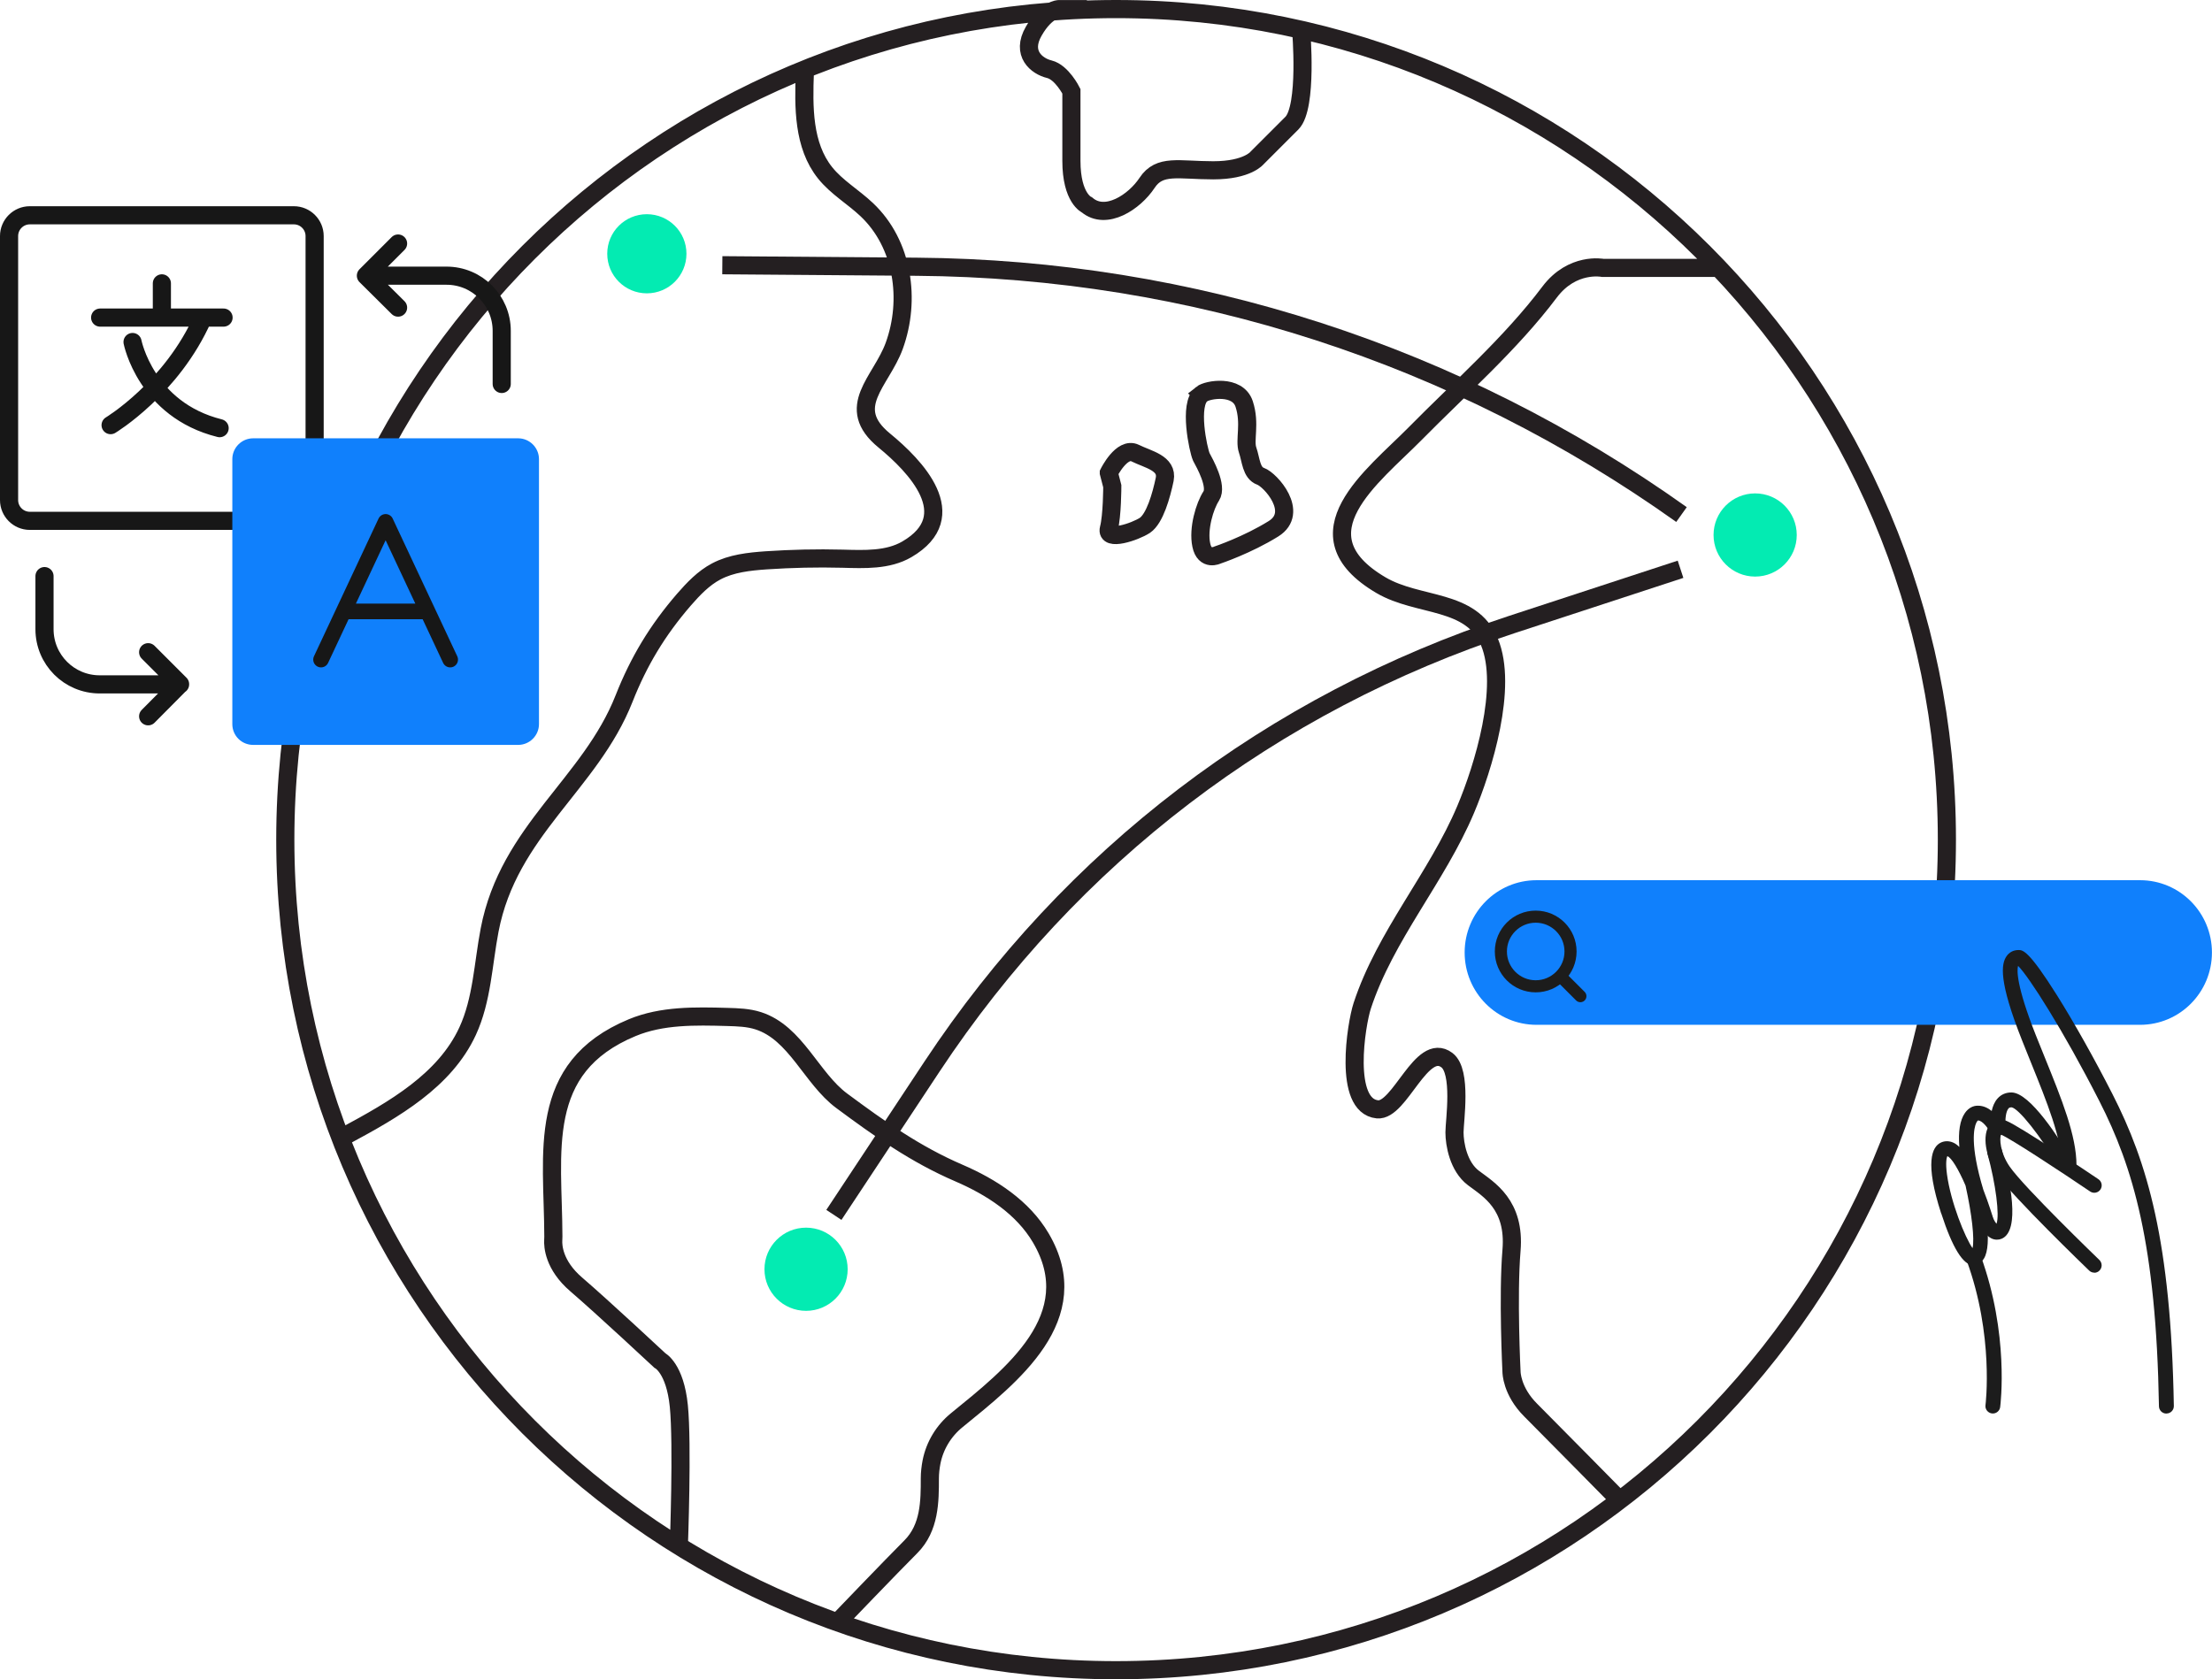 <?xml version="1.0" encoding="UTF-8"?> <svg xmlns="http://www.w3.org/2000/svg" id="Layer_2" data-name="Layer 2" viewBox="0 0 365.8 277.76"><defs><style> .cls-1 { stroke: #241f21; } .cls-1, .cls-2, .cls-3, .cls-4, .cls-5 { fill: none; } .cls-1, .cls-4 { stroke-miterlimit: 10; } .cls-1, .cls-5 { stroke-width: 3px; } .cls-6 { fill: #1080fc; } .cls-7 { fill: #03ebb2; } .cls-8 { fill: #1c1c1c; } .cls-2 { stroke-width: 2.58px; } .cls-2, .cls-3, .cls-5 { stroke-linecap: round; } .cls-2, .cls-5 { stroke: #171717; stroke-linejoin: round; } .cls-3 { stroke-linejoin: bevel; } .cls-3, .cls-4 { stroke: #1c1c1c; stroke-width: 2px; } </style></defs><g id="Layer_1-2" data-name="Layer 1"><path class="cls-1" d="m183.37,78.21s2.14-4.34,4.34-3.27c2.14,1.07,5.41,1.64,4.9,4.34-.57,2.7-1.63,6.48-3.27,7.61-1.63,1.07-6.48,2.7-5.97.57.57-2.14.57-7.04.57-7.04l-.57-2.2Zm15.34-13.02c.94-.76,5.97-1.64,7.04,1.64,1.07,3.27,0,5.97.57,7.61.57,1.63.57,3.77,2.14,4.34,1.64.57,6.48,5.97,2.14,8.68-4.34,2.7-9.24,4.34-9.24,4.34,0,0-2.14,1.07-2.7-1.64-.57-2.7.57-6.48,1.64-8.11,1.07-1.63-1.07-5.41-1.64-6.48-.5-1.13-2.14-8.74.06-10.37Zm85.51-20.88h-19.18s-5.02-1-8.79,4.01c-6.4,8.51-14.83,15.9-22.29,23.47-6.84,6.94-19.92,16.57-5.59,25,6.22,3.66,14.95,2.17,17.94,9.39,3.09,7.45-1.01,20.78-3.93,27.7-4.77,11.3-13.29,20.84-17.11,32.49-.98,2.99-3.2,16.54,2.51,17.12,3.72.38,7.3-11.29,11.49-8.14,2.52,1.89,1.26,10.06,1.26,11.95s.63,5.66,3.14,7.55c2.51,1.89,6.92,4.4,6.29,11.95s0,20.12,0,20.12c0,0,0,3.14,3.14,6.29,3.14,3.14,14.78,14.96,14.78,14.96M215.17,4.93s1.11,12.79-1.53,15.44c-2.64,2.64-5.72,5.72-5.72,5.72,0,0-1.57,2.08-7.29,2.08s-8.87-1.07-10.94,2.08c-2.07,3.14-6.79,6.29-9.93,3.65,0,0-2.58-1.07-2.58-7.29v-11.51s-1.57-3.14-3.65-3.65c-2.07-.5-4.72-2.58-2.58-6.29,2.08-3.65,4.15-3.65,4.15-3.65h3.14v.06m-65.98,254.14s.63-16.85,0-23.14c-.63-6.29-3.14-7.54-3.14-7.54,0,0-9.43-8.8-13.83-12.58-3.74-3.21-3.85-6.41-3.8-7.3.01-.2.02-.4.02-.61-.03-13.94-2.97-27.92,13.04-34.56,4.91-2.04,10.41-1.92,15.73-1.77,1.72.05,3.47.1,5.11.63,6.23,2,8.79,9.52,13.81,13.24,6.32,4.68,12.16,8.84,19.38,11.95,5.38,2.32,10.57,5.68,13.54,10.73,7.71,13.1-4.92,22.83-13.89,30.14-2.17,1.76-3.66,4.22-4.19,6.96-.16.85-.27,1.76-.27,2.66,0,3.77,0,8.17-3.14,11.32-3.14,3.14-12.13,12.51-12.13,12.51m-5.4-256.43c-.22,5.79-.28,12.14,3.35,16.67,1.91,2.39,4.65,3.97,6.88,6.08,6.03,5.69,7.32,14.93,4.55,22.54-2.16,5.92-8.39,10.14-1.64,15.66,5.05,4.14,13.21,12.47,3.73,17.99-3.15,1.83-7.02,1.65-10.67,1.55-4.2-.11-8.4-.01-12.59.27-2.84.2-5.76.51-8.27,1.84-2.1,1.11-3.77,2.87-5.33,4.66-4.39,5.08-7.47,10.19-9.9,16.35-5.58,14.18-19.08,21.81-22.24,38.3-1.08,5.62-1.24,11.53-3.64,16.73-3.77,8.17-12.2,12.97-20.12,17.23m127.37,88.47c75.87,0,137.38-61.51,137.38-137.38S260.44,1.5,184.56,1.5,47.18,63.01,47.18,138.88s61.51,137.38,137.38,137.38Z"></path><path class="cls-7" d="m113.52,41.97c0,3.62-2.93,6.55-6.55,6.55s-6.55-2.93-6.55-6.55,2.93-6.54,6.55-6.54,6.55,2.93,6.55,6.54"></path><path class="cls-7" d="m297.13,88.49c0,3.8-3.08,6.88-6.88,6.88s-6.88-3.08-6.88-6.88,3.08-6.88,6.88-6.88,6.88,3.08,6.88,6.88"></path><path class="cls-7" d="m140.18,209.94c0,3.8-3.08,6.88-6.88,6.88s-6.88-3.08-6.88-6.88,3.08-6.88,6.88-6.88,6.88,3.08,6.88,6.88"></path><path class="cls-1" d="m119.45,43.87l32.14.25c45.56.35,89.37,14.55,126.48,40.99m-140.17,115.84l16.23-24.54c23-34.78,56.19-60.1,95.82-73.09l27.96-9.16"></path><path class="cls-6" d="m353.91,169.51h-99.82c-6.56,0-11.88-5.35-11.88-11.96s5.32-11.96,11.88-11.96h99.82c6.56,0,11.88,5.35,11.88,11.96s-5.32,11.96-11.88,11.96"></path><circle class="cls-4" cx="253.96" cy="157.38" r="5.76"></circle><line class="cls-3" x1="261.35" y1="164.77" x2="258.2" y2="161.62"></line><path class="cls-8" d="m358.27,233.8h.02c.68-.01,1.21-.57,1.2-1.24-.47-27.25-4.4-40.32-10.14-51.57-2.99-5.86-6.33-11.81-9.17-16.34-4.71-7.51-5.68-7.51-6.38-7.51-.83,0-1.54.37-1.99,1.04-.86,1.27-1.35,4.01,2.61,13.98.49,1.24.99,2.46,1.47,3.66,2.6,6.43,5.06,12.49,5.06,16.93,0,.68.55,1.22,1.22,1.22s1.22-.55,1.22-1.22c0-4.91-2.43-10.9-5.24-17.84-.48-1.2-.98-2.41-1.47-3.65-3.3-8.33-3.14-10.84-2.95-11.5,1.77,1.74,7.42,10.56,13.43,22.34,5.59,10.95,9.41,23.73,9.87,50.51.01.67.56,1.2,1.22,1.2"></path><path class="cls-8" d="m346.33,210.52c.32,0,.64-.12.88-.38.47-.49.45-1.26-.03-1.73-.12-.12-12.48-12.02-14.84-15.45-1.6-2.31-1.69-4.65-1.44-5.29,1.63.69,9.7,5.99,14.75,9.41.56.38,1.32.23,1.7-.33.38-.56.23-1.32-.33-1.7-1.32-.89-12.92-8.72-15.22-9.66-1.06-.43-2.08-.2-2.74.62-1.33,1.66-.76,5.4,1.27,8.33,2.51,3.62,14.64,15.32,15.16,15.82.24.23.54.34.85.34"></path><path class="cls-8" d="m330.01,202.67h0,0Zm-.7,2.16c-1.45-.72-2.84-3.14-5.32-12.99-.16-.65.23-1.32.89-1.49.65-.16,1.32.23,1.48.89,2.05,8.16,3.24,10.52,3.8,11.18.54-1.36-.11-6.56-1.48-11.55-.18-.65.2-1.32.86-1.5.65-.18,1.32.2,1.5.85,1.35,4.9,3.14,13.31-.01,14.67-.26.11-.53.16-.8.16-.31,0-.63-.07-.92-.22"></path><path class="cls-8" d="m329.56,233.8c.6,0,1.13-.45,1.21-1.06.06-.49,1.51-12.11-3.25-25.11-.23-.64-.93-.96-1.57-.73-.63.23-.96.94-.73,1.57,4.55,12.41,3.14,23.83,3.12,23.95-.09.67.39,1.28,1.06,1.37.05,0,.11,0,.16,0"></path><path class="cls-8" d="m322.03,191.23c-.13.26-.31,1.12-.06,2.99.62,4.65,3,10.49,4.23,12.23.36-1.49-.11-5.62-1.16-10.36-1.17-2.69-2.32-4.62-3.02-4.86m-1,9.5c-2.74-8.44-1.54-11.04-.06-11.74.64-.3,1.35-.3,2.04,0,.35.15.69.4,1.02.73-.21-2.53.1-4.44.92-5.62.55-.79,1.32-1.24,2.18-1.21.88,0,1.63.38,2.25.87.16-.75.46-1.51.99-2.09.58-.64,1.36-.97,2.25-.97h.04c3.1.03,7.99,7.78,9.95,11.11.34.58.15,1.33-.43,1.67-.58.34-1.33.15-1.68-.43-3.04-5.16-6.72-9.79-7.87-9.9-.25.02-.36.07-.46.18-.45.49-.59,1.82-.49,2.88.04.48-.11.92-.43,1.24-.46.46-1.05.45-1.22.43l-.67-.07-.3-.61c-.32-.65-1.23-1.86-1.94-1.87-.04.01-.17.12-.31.43-.34.74-1.09,3.51,1.19,11.05.87,2.22,1.49,4.24,1.71,5.01l-1.12.37c.27,2.55.22,4.83-.5,5.99-.46.73-1.06.98-1.49,1.06-.09.02-.18.03-.27.03-1.67,0-3.45-2.87-5.29-8.55"></path><path class="cls-5" d="m4.93,86.15h43.67c1.89,0,3.43-1.54,3.43-3.43v-43.68c0-1.89-1.54-3.43-3.43-3.43H4.93c-1.89,0-3.43,1.54-3.43,3.43v43.68c0,1.89,1.54,3.43,3.43,3.43Zm16.99-29.58s2.19,11.21,14.4,14.25m-18.03-.5s10.13-6.09,15.29-17.79m3.39,0h-20.41m10.21-5.66v4.97m-2.27,56.04l5.28,5.28-5.28,5.32m-17.14-23.19v8.78c0,5.05,4.08,9.13,9.13,9.13h13.29m36.05-62.32l-5.32-5.28,5.32-5.32m17.14,23.23v-8.78c0-5.04-4.08-9.13-9.13-9.13h-13.29"></path><path class="cls-6" d="m41.86,123.21h43.83c1.89,0,3.44-1.55,3.44-3.44v-43.83c0-1.89-1.55-3.44-3.44-3.44h-43.83c-1.89,0-3.44,1.55-3.44,3.44v43.83c0,1.93,1.55,3.44,3.44,3.44"></path><path class="cls-2" d="m57.18,101.13h13.15m4.12,7.97l-10.68-22.78-10.68,22.78"></path></g></svg> 